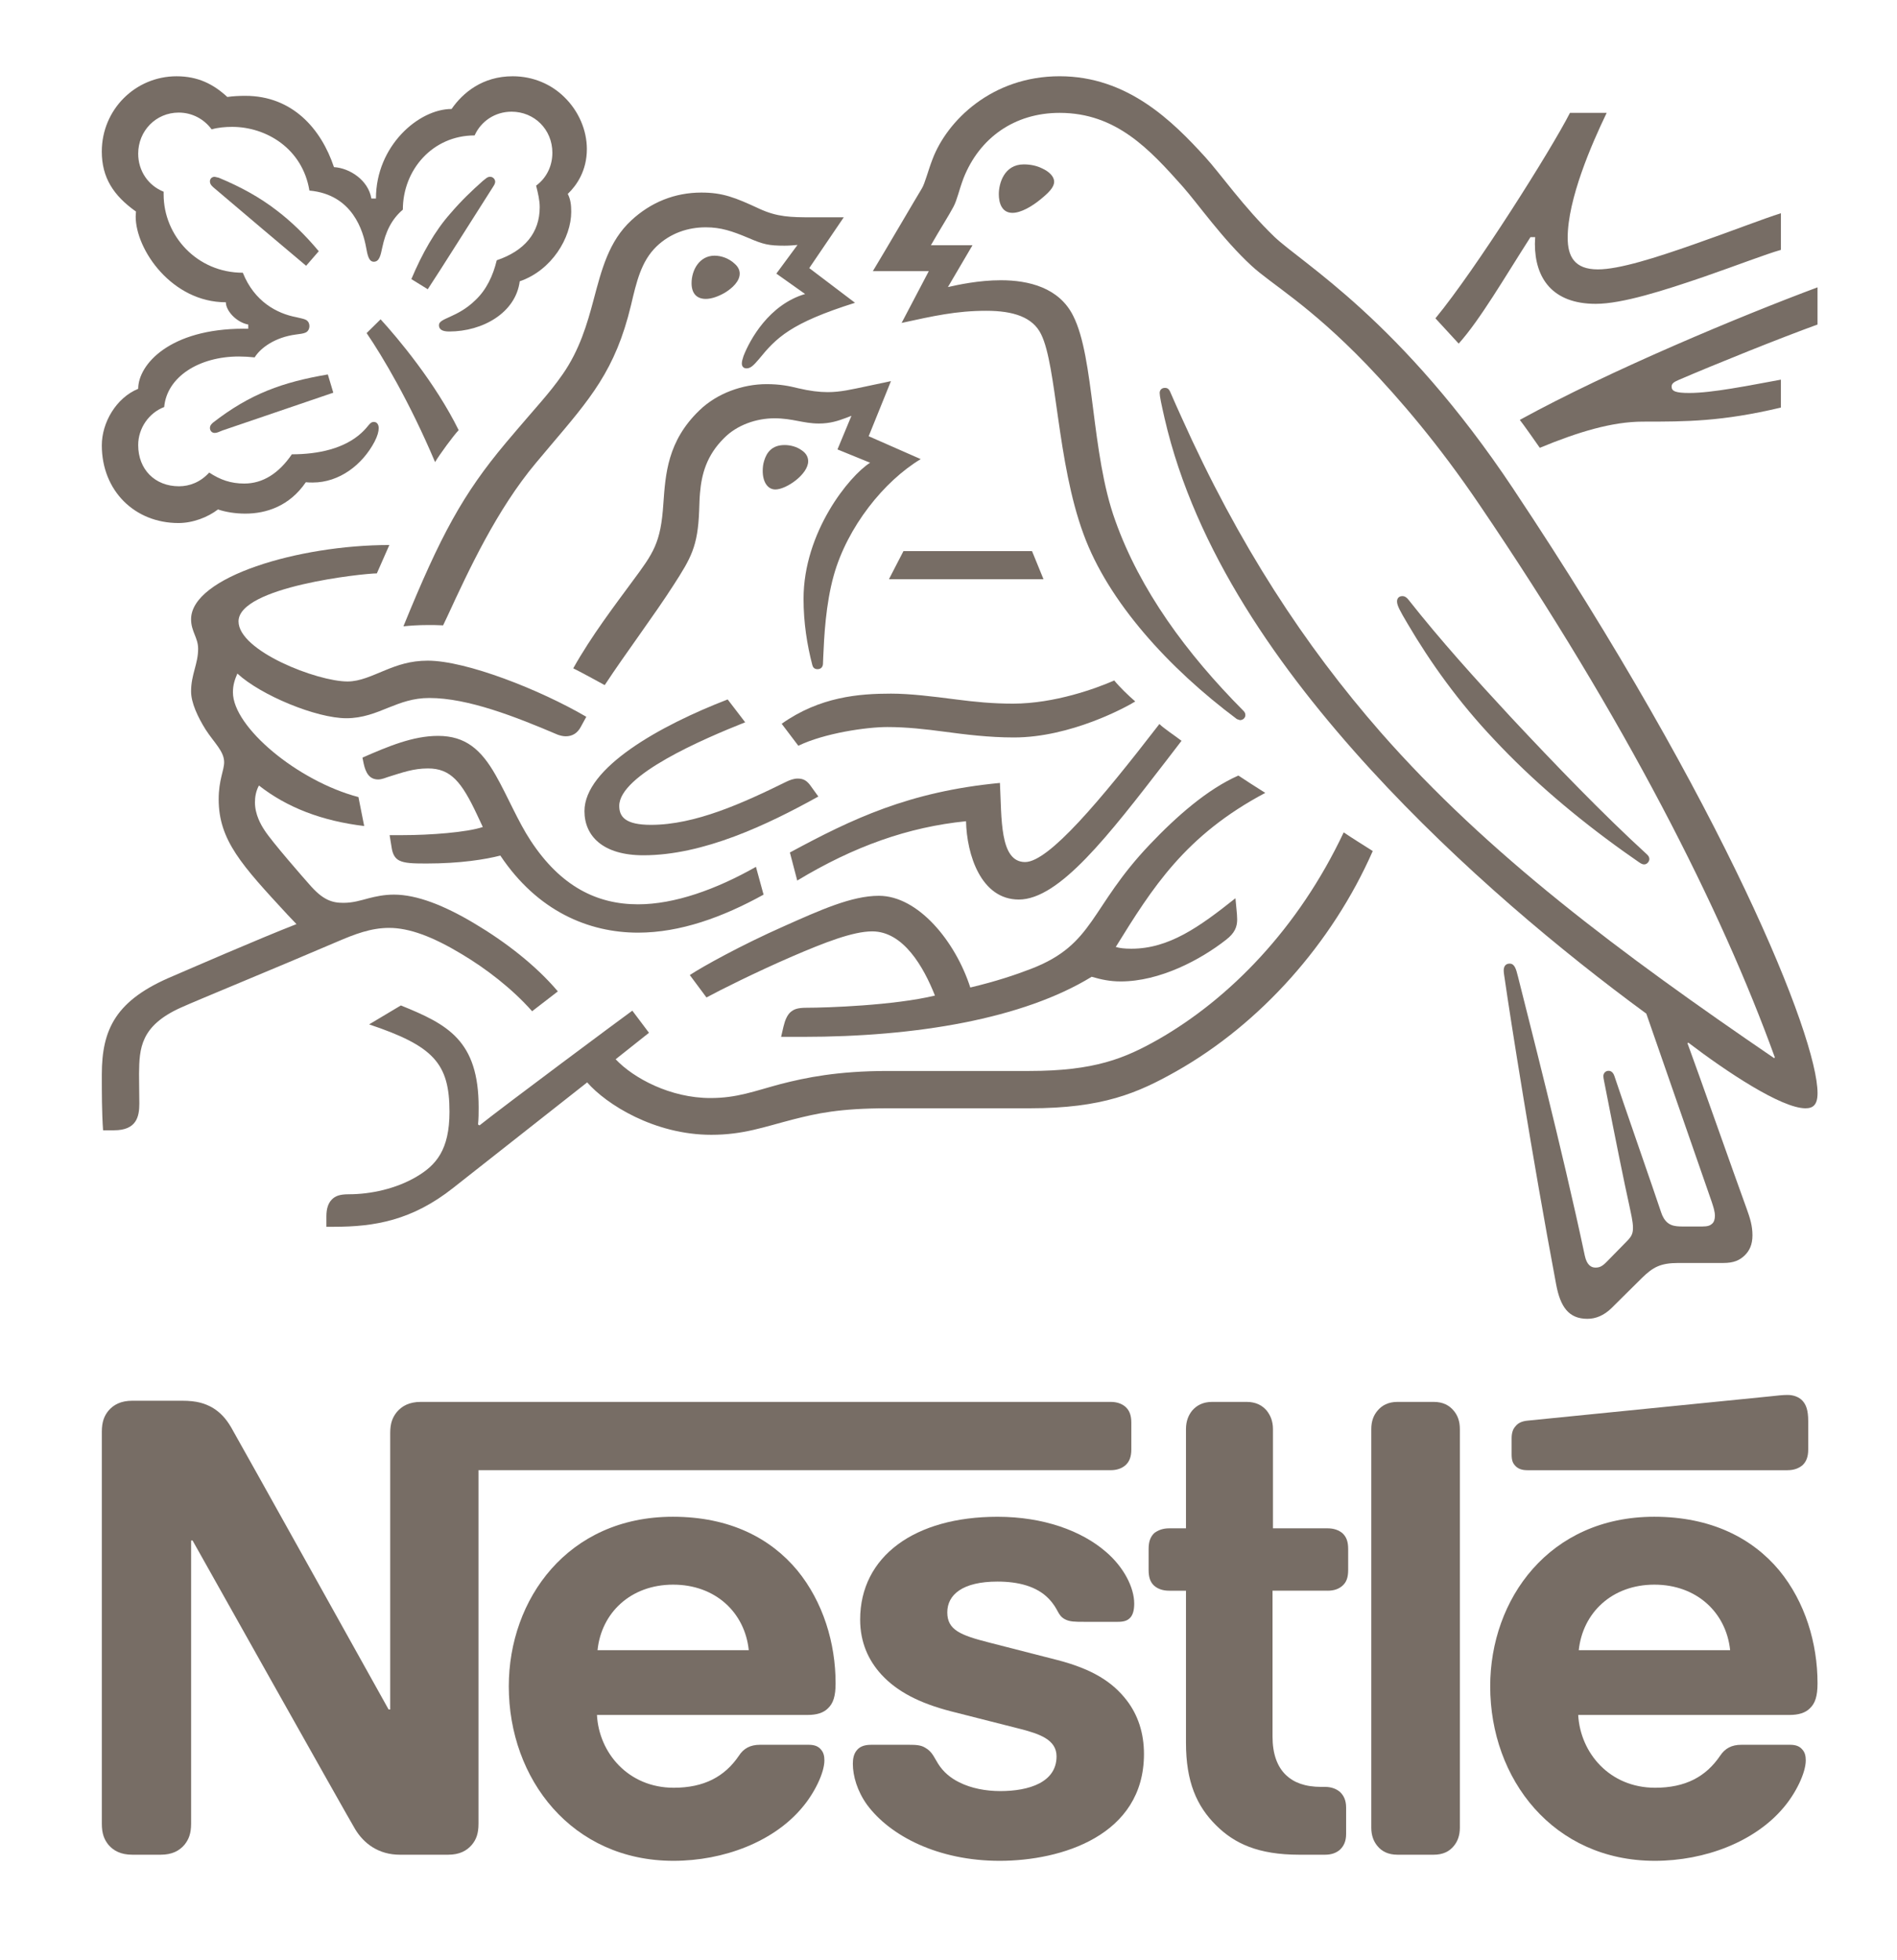 <?xml version="1.0" encoding="UTF-8"?><svg id="Layer_1" xmlns="http://www.w3.org/2000/svg" viewBox="0 0 1564 1615"><defs><style>.cls-1,.cls-2{fill:#776d65;stroke-width:0px;}.cls-2{fill-rule:evenodd;}</style></defs><g id="Clip-Path:_Clip-Path:_Page_1"><g id="Clip-Path:_Page_1"><g id="Page_1"><path id="Path_7" class="cls-2" d="M919.95,780.43c3.2.97,7.24,1.44,12.78,1.44,30.96,0,55.86-17.75,85.85-41.61l.92,9.77c.24,2.51.5,5.03.5,7.74,0,5.85-1.8,11.12-9.27,16.81-20.87,16.35-54.4,34.25-86.74,34.25-9.01,0-16.02-1.55-23.95-3.84-56.67,34.71-144.75,49.51-238.03,49.51h-18.02l2-8.6c1.3-5.46,3.2-9.53,5.81-11.82,2.73-2.24,5.47-3.56,13.16-3.56,16.7,0,72.07-1.89,105.87-10.03-9.28-23.48-25.98-52.91-51.7-52.91-16.02,0-39.57,9.29-65.91,20.61-30.1,13.01-60.33,28.16-70.76,33.86l-13.74-18.48c10.2-6.78,42.43-24.68,77.49-40.18,30-13.36,55.98-25.14,78.39-25.14,32.45,0,63.17,37.65,75.37,75.58,20.63-4.88,36.88-10.27,50.12-15.38,52.63-20.26,48.12-50.33,98.05-102.66,21.67-22.78,47.16-45.33,72.87-56.64,5.23,3.45,15.17,9.99,22.17,14.29-66.14,35.06-93.05,78.22-123.27,126.98ZM955.87,596.69c4.51,4.3,11.74,8.84,18.25,13.83l-12.55,16.35c-47.66,61.74-88.2,114.47-121.61,114.47-31.19,0-42.92-37-43.5-64.54-47.66,4.76-92.58,20.76-139.17,48.89l-6.05-23.12c51.43-27.78,98.36-50.21,173.16-57.33,1.54,28.71-.46,65.2,20.75,65.2,19.44,0,61.86-50.44,110.71-113.74ZM714.42,318.36l20.14-4.26-18.37,45.4,42.92,18.87c-30.22,18.13-60.48,55.78-71.72,95.88-6.66,23.82-7.93,50.44-8.66,67.25l-.23,5.81c-.24,2.75-2.01,4.18-4.51,4.18-2.73,0-3.81-1.67-4.27-3.44-4.27-16.35-7.23-34.71-7.23-54.51,0-54.96,37.68-101.34,54.89-112.18l-26.91-10.97,11.51-27.7-4.77,1.82c-6.05,2.25-12.67,4.53-22.02,4.53-12.94,0-21.71-4.3-36.65-4.3s-30.91,5.47-41.58,16.32c-14.48,14.33-18.52,29.83-19.83,45.21-.46,4.76-.46,9.53-.7,14.56-1.08,29.56-6.77,39.09-20.98,61.17-15.63,24.44-39.73,56.52-56.89,82.63-5.47-2.99-21.21-11.59-25.95-13.83,15.05-26.85,34.5-52.22,48.7-71.56,17.44-23.51,23.48-31.61,25.6-64.03,1.77-24.33,3.31-51.64,29.76-77.05,14.48-14.07,35.69-21.58,55.36-21.58,11.01,0,18.71,1.55,25.95,3.37,9.51,2.25,17.44,3.22,24.45,3.22,10.78,0,19.79-2.29,32-4.8ZM859.01,138.69c6.05,2.75,10.09,6.78,10.09,11.08,0,4.54-4.5,9.07-11.27,14.57-6.97,5.69-15.98,11.08-23.11,11.08-8.89,0-11.24-8.36-11.24-15.38,0-8.83,4.38-24.56,20.6-24.56,5.58,0,10.81,1.17,14.93,3.22ZM860.32,477.34h-127.42l11.97-23.17h105.98l9.47,23.17ZM581.91,246.34c-7.73,0-11.74-4.76-11.74-12.97,0-10.85,6.51-22.66,18.94-22.66,5.59,0,11.98,2.24,16.75,6.78,2.81,2.51,4,5.27,4,8.02,0,6.08-5.69,11.77-12.43,15.84-5.23,2.98-10.78,4.99-15.52,4.99ZM1231.82,609.44c-28.95-30.52-52.39-63.18-71.37-95.49-6.27-10.61-8.66-14.91-8.66-18.36,0-2.29,1.42-4.3,4.39-4.3,2.04,0,3.58,1.04,5.35,3.33,25.83,32.77,55.36,65.47,84.04,96.35,36.61,39.12,75.73,79.76,112.26,113.15,1.42,1.32,2,2.51,2,3.84,0,1.9-1.77,4.42-4.27,4.42-1.54,0-2.73-.74-4.5-1.94l-12.2-8.56c-39.11-27.92-75.84-59.04-107.03-92.43ZM1135.58,1521.3c-3.08-3.72-5.01-8.6-5.01-15.03v-328.5c0-6.59,1.93-11.35,5.01-15.03,3.66-4.53,9.01-7.4,16.7-7.4h29.61c7.86,0,13.06,2.87,16.75,7.4,3.08,3.68,4.96,8.45,4.96,15.03v328.5c0,6.43-1.88,11.32-4.96,15.03-3.69,4.54-8.89,7.24-16.75,7.24h-29.61c-7.7,0-13.05-2.71-16.7-7.24ZM666.3,380.15c0,10.73-18.02,23.24-27.03,23.24-6.39,0-10.44-6.2-10.44-15.26,0-2.48.24-5.47,1.2-8.45,2-6.59,6.27-12.9,16.82-12.9,4.74,0,9.98,1.31,14.1,4.3,3.81,2.51,5.35,5.73,5.35,9.07ZM331.92,688.27c22.74,0,53.08-2.29,66.14-6.71l-4.74-10.1c-12.71-27.09-21.72-38.16-40.43-38.16-12.2,0-20.98,3.33-32.96,7.02-1.66.5-4.96,2.05-8.16,2.05-7.24,0-10.32-5.49-11.98-13.25l-.96-4.76c21.33-9.29,41.61-17.89,62.33-17.89,22.68,0,35.57,11.35,47.54,32.43,10.09,17.77,18.25,37.92,28.8,53.92,24.91,37.93,54.89,52.46,88.55,52.46,30.1,0,64.36-12.28,97.2-30.88l6.27,22.9c-33.64,18.59-68.72,31.33-103.48,31.33-40.66,0-82.85-17.62-113.54-63.53-11.97,3.1-32.72,6.55-61.05,6.55-11.28,0-17.79-.24-22.29-2.48-3.66-1.82-5.43-5.5-6.17-10.04l-1.77-10.84h10.67Z"/><path id="Path_8" class="cls-2" d="M1475.28,1413.37h-174.12c1.77,31.34,25.95,59.97,63.4,59.97,25.02,0,41.85-9.07,53.59-26.34,4.04-6.09,9.47-9.07,17.56-9.07h40.15c5.23,0,8.19,1.55,10.19,4.06,2.05,2.25,2.73,5.23,2.73,8.8,0,10.26-8.16,27.08-18.48,39.12-23.48,27.78-64.36,43.66-105.98,43.66-83.59,0-135.71-67.25-135.71-143.83,0-71.78,48.58-139.73,135.25-139.73,47.03,0,80.96,17.77,102.98,44.12,21.48,26.11,31.64,60.19,31.64,93.12,0,10.73-2,16.58-6.27,20.61-3.66,3.73-9.24,5.5-16.94,5.5ZM1426.42,1359.96c-3.2-30.88-27.49-54-62.44-54s-59.05,23.12-62.36,54h124.81ZM1247.8,403.15c174.39,261.6,250.69,451.58,250.69,497.72,0,9.79-3.78,12.51-9.93,12.51-19.9,0-65.33-30.29-96.63-54.12l-.69.46c9.01,24.33,39.46,110.91,48.85,136.55,2.81,7.75,4.74,14.07,4.74,21.81s-2.51,12.75-6.44,16.58c-4.23,4.03-9.01,6.2-17.63,6.2h-36.99c-14.94,0-20.99,3.57-29.76,12.05-12.2,12.16-15.17,14.91-25.37,25.14-6.27,6.09-13.01,8.84-19.9,8.84-15.52,0-22.29-10.04-25.72-28.12-19.78-105.17-37.92-220.39-42.43-251.99-.26-2.01-.84-4.76-.84-7.02,0-2.98,1.31-5.61,4.85-5.61,3.92,0,5.23,3.83,6.89,10.61,7.58,30.64,36.26,141.08,55.13,230.15,1.54,7.04,4.74,9.76,8.74,9.76,3.35,0,5.58-.93,9.51-4.99l16.71-17.05c3.77-3.84,4.74-6.31,4.74-10.85,0-4.99-1.66-11.7-3.2-19.1-3.55-15.73-11.98-57.45-19.21-94.56-1.31-7.02-2-9.3-2-11.32,0-2.29,1.77-4.3,4.27-4.3,1.88,0,3.66,1.08,4.74,4.07,5.42,16.58,33.88,98.12,38.65,112.69,1.15,3.56,2.96,6.54,5.42,8.55,2.51,1.9,5.24,2.99,12.2,2.99h16.25c4.5,0,6.5-.81,8.09-2.25,1.65-1.43,2.34-3.84,2.34-6.59,0-3.68-1.42-7.74-2.62-11.42l-53.93-155.15c-69.11-50.67-153.26-120.43-227.56-201.52-74.57-81.54-144.4-179.71-169.62-289.15-2.73-12.04-4.04-18.12-4.04-20.87,0-2.52,1.77-4.19,4.27-4.19,2,0,3.31.74,4.5,3.49,2.97,6.78,5.81,13.33,9.01,20.26,47.4,105.76,101.83,188.5,164.39,260.05,88.31,100.65,197.84,182.23,324.34,268.54l.7-.46c-44.08-121.98-123.16-278.3-243.69-455.75-33.68-49.71-65.68-86.93-93.05-115.52-47.66-49.39-78.61-66.2-94.86-81.35-23.68-21.81-44.19-51.14-56.63-65.2-27.13-30.41-54.67-60.7-101.48-60.7-37.46,0-66.14,20.85-79.19,53.77-3.88,10.27-5.2,17.78-8.39,23.74-3.69,7.02-11.27,18.83-18.52,31.58h34.27l-20.25,34.47c7.93-1.79,25.21-5.62,43.62-5.62,22.98,0,48,6.09,59.59,29.21,17.78,34.83,14.59,113.2,34.76,168.87,20.37,57.22,58.67,109.47,105.49,156.58,1.3,1.28,1.77,2.25,1.77,3.8,0,2.01-1.77,4.06-4.5,4.06l-2.5-.85c-56.05-41.84-106.07-96.57-126.46-152.51-21.95-59.5-21.95-138.56-34.96-164.68-6.89-14.07-22.87-19.3-45.16-19.3-24.91,0-43.61,4.3-69.83,9.99l22.41-42.68h-46.12c10.2-16.82,34.99-59.27,40.42-68.18,2.51-4.06,5.24-15.03,8.78-24.1,11.97-31.61,48.85-68.33,104.79-68.33s93.05,36.95,120.19,66.78c12.2,13.37,31.41,40.91,56.67,65.35,22.98,22.05,104.55,68.92,197.34,208.18ZM1324.64,93.02c-12.48,25.87-32.15,71.16-32.15,102.89,0,15.27,5.47,26.11,24.91,26.11,17.67,0,48.12-9.76,79.04-20.61,29.52-10.27,57.86-21.35,71.83-25.65v30.18c-12.2,3.44-36.84,12.97-63.75,22.28-32.49,11.12-66.99,22.19-88.89,22.19-35.69,0-50.17-21.11-50.17-49.47,0-1.82.24-3.84.24-5.5h-3.89c-21.59,33.63-41.27,67.72-59.17,87.75l-19.18-20.84c33.42-40.56,95.28-138.69,110.92-169.33h30.26ZM1378.18,318.63c0,3.79,3.35,5.23,14.59,5.23,18.86,0,48.12-5.97,75.49-10.97v23.01c-48.82,11.58-78.11,11.58-113.76,11.58-25.37,0-53.59,8.56-85,21.58-1.54-2.29-14.48-20.65-16.48-23.01,74.3-40.79,183.36-86.11,245.46-109.25v30.65c-30.92,11.2-84.62,32.81-114.49,45.67-4.27,1.78-5.81,3.22-5.81,5.5Z"/><path id="Path_9" class="cls-1" d="M669.03,179.09c-16.98,0-28.22-.23-42.92-7.02-20.03-9.29-30.22-13.37-47.89-13.37-21.67,0-41.5,7.87-57.71,22.9-18.63,17.28-24.45,40.41-31.18,65.71-5.23,19.68-11.51,41.13-25.37,61.05-11.74,16.81-20.29,25.03-46.93,56.63-35.23,41.99-53.71,75.86-84.43,151.2,5.12-.58,12.36-1.08,20.29-1.08,4.04,0,7.23,0,12.43.26l3.81-8.02c17.18-37.19,40.43-87.39,72.87-126.01l11.16-13.26c33.42-39.47,54.17-62.83,67.06-116.48,4.51-19.11,8.32-36.14,20.99-48.42,11.51-11.08,25.98-15.84,40.69-15.84,12.44,0,21.67,3.1,35.19,8.79,12.2,5.27,16.7,6.35,29.75,6.35,4.39,0,7.7-.38,10.67-.62l-17.44,23.63,23.71,16.81c-29.76,8.79-45.5,37.65-50.74,51.02-.92,2.75-1.42,4.54-1.42,6.2,0,2.02.96,4.07,3.92,4.07,3.31,0,5.82-2.52,10.09-7.52,14.43-17.67,25.94-29.71,79.3-46.53l-37.73-28.59,28.45-41.87h-26.64ZM200.94,270.9c-61.06,0-87,29.6-87,49.51-18.25,7.52-30,27.9-30,46.6,0,37.46,27.14,64.04,63.18,64.04,11.97,0,24.17-4.76,32.6-11.2,6.27,2.13,14.21,3.44,22.53,3.44,17.17,0,36.38-6.08,49.89-25.87,2,.24,3.66.24,5.7.24,21.9,0,40.88-14.53,50.96-33.63,2.46-4.76,3.43-8.45,3.43-11.2s-1.31-5.11-4.05-5.11c-3.42,0-3.88,3.33-10.2,9.07-13.97,12.86-35.41,17.62-57.36,17.62-10.78,15.77-23.95,24.1-39.23,24.1-11.13,0-19.9-3.1-28.91-9.07-7.24,7.98-16.25,11.32-24.91,11.32-19.79,0-33.64-13.83-33.64-33.97,0-13.95,8.89-26.58,21.44-31.34,2.24-24.84,28.68-41.65,61.63-41.65,4.16,0,8.44.27,12.94.74,4.97-7.98,16.94-16.58,33.88-18.83,3.58-.5,6.27-.73,8.31-1.7,2-1.04,2.97-3.1,2.97-5.34,0-1.9-.73-3.73-2.73-5-1.77-.97-4.74-1.43-8.2-2.29-15.74-2.98-34.45-12.75-43.97-36.61-37.68,0-65.29-30.41-65.29-64.49v-2.29c-12.59-5-20.98-17.05-20.98-31.34,0-18.83,14.67-33.86,33.41-33.86,11.24,0,20.99,5.46,27.14,13.83,5.23-1.55,11.28-2.06,16.94-2.06,27.99,0,57.97,17.78,63.68,52.5,35.92,3.22,44.31,33.86,46.69,46.6,1.2,6.59,2.24,12.04,6.39,12.04,4.51,0,5.59-4.99,7.01-11.82,2.73-12.75,7.47-23,16.94-31.1,0-32.77,24.53-61.17,59.17-61.17,5.2-11.58,16.71-19.56,30.46-19.56,18.71,0,33.64,14.57,33.64,33.86,0,11.35-5.2,21.11-13.4,27.08,1.66,6.55,2.97,12.28,2.97,17.78,0,21.11-12.55,35.99-35.42,43.73-3.08,12.78-8.55,24.33-17.56,32.82-14.94,14.68-30.1,14.68-30.1,20.61,0,3.25,2.23,5.27,8.43,5.27,27.72,0,54.86-15.5,58.17-41.37,26.45-9.07,42.46-35.91,42.46-57.25,0-5.47-.5-10.23-2.85-14.76,7.35-7.05,15.74-19.11,15.74-37,0-15.5-6.74-31.34-18.71-42.92-10.43-10.23-25.26-17.05-42.46-17.05-24.87,0-41.11,13.59-50.36,26.96-27.14,0-62.36,30.41-62.36,73.8h-3.78c-2.5-15.14-17.9-25.14-30.84-25.87-10.55-31.61-34.26-58.76-73.1-58.76-4.51,0-9.98.23-14.82.93-11.4-10.5-24.07-17.05-41.85-17.05-33.92,0-61.64,27.42-61.64,62.02,0,21.58,9.71,36.38,28.18,49.47l-.24,4.06c0,27.55,29.99,70.7,74.34,70.7,0,7.05,8.77,16.58,18.48,18.37v3.44h-3.78Z"/><path id="Path_10" class="cls-1" d="M824.63,1476.09c-11.7,0-23.94-2.24-33.88-7.28-7-3.45-13.05-8.45-17.32-15.26-3.66-5.86-4.96-9.99-10.67-13.21-3.42-2.17-7.7-2.41-13.39-2.41h-31.04c-6.65,0-9.97,2.01-12.12,4.76-2.34,2.87-3.08,6.81-3.08,10.85,0,10.03,3.58,22.54,11.74,33.86,18.98,25.65,58.55,46.17,109.29,46.17s118.99-20.76,118.99-88.01c0-17.39-4.96-32.2-14.21-44.24-11.74-15.26-28.45-25.76-56.89-33.16l-56.67-14.52c-23.33-5.97-34.38-10.27-34.38-24.8s12.47-25.41,41.39-25.41c16.94,0,32.49,3.8,42.42,14.29,8.32,8.84,6.78,13.37,13.28,16.81,3.93,2.06,8.44,2.06,15.4,2.06h28.22c4.5,0,7.7-.74,10.2-3.49,2-2.24,3.2-5.81,3.2-11.54,0-13.13-8.44-29.95-23.37-42.69-20.02-17.31-51.43-28.85-89.35-28.85-68.29,0-113.23,32.65-113.23,84.76,0,18.63,6.78,33.63,17.67,45.44,12.82,13.83,30.96,23.36,57.37,30.17l57.17,14.52c15.74,4.07,29.71,8.84,29.71,22.55,0,21.35-22.52,28.63-46.46,28.63ZM302.26,274.51c13.17,19.29,35.46,56.75,56.44,106.33,3.66-6.2,14.94-21.57,19.44-26.34-19.21-39.08-50.74-76.55-64.36-91.34l-11.52,11.35ZM658.22,614.59c21.48-10.39,56.21-15.42,73.37-15.42,15.78,0,31.91,1.82,46.97,3.84,16.93,2.25,36.6,4.76,57.36,4.76,46.93,0,92.82-25.14,100.05-29.67-5.81-5.03-13.05-12.04-17.32-17.31-14.94,6.59-49.32,19.1-83.47,19.1-17.05,0-31.25-1.43-46.93-3.45-19.44-2.51-37.92-4.8-53.7-4.8-26.18,0-58.56,2.52-90.09,24.84l13.74,18.13ZM614.37,595.26l-14.44-18.83c-55.97,21.58-118.07,56.37-118.07,92.05,0,20.38,15.06,36.38,48.58,36.38,49.43,0,102.17-25.06,144.25-48.42l-5.93-8.22c-3.54-5.15-6.51-6.58-11.24-6.58-2.96,0-6.27,1.19-9.01,2.51-36.14,17.78-75.37,35.64-111.8,35.64-20.98,0-26.17-6.55-26.17-15.62,0-25.53,69.33-55.2,103.83-68.91ZM1094.54,1310.95c5.35,0,9.24-1.43,12.2-4.06,3.35-2.87,4.77-6.9,4.77-12.98v-17.31c0-6.09-1.42-9.99-4.77-13.1-2.96-2.4-6.85-3.95-12.2-3.95h-45.04v-81.78c0-6.59-2.11-11.35-5.08-15.15-3.69-4.41-9.01-7.28-16.7-7.28h-28.22c-7.7,0-12.94,2.87-16.7,7.28-2.97,3.8-5.01,8.56-5.01,15.15v81.78h-13.86c-5.2,0-9.23,1.55-12.32,3.95-3.19,3.11-4.62,7.02-4.62,13.1v17.31c0,6.09,1.43,10.11,4.62,12.98,3.09,2.63,7.13,4.06,12.32,4.06h13.86v125.32c0,32.08,8.77,52.22,25.02,68.22,14.93,14.76,34.38,24.05,68.41,24.05h21.2c5.2,0,9.13-1.43,12.2-4.03,3.2-2.98,5.2-6.93,5.2-13.02v-21.8c0-6.09-2-10.04-5.2-13.02-3.08-2.48-7.01-4.03-12.2-4.03h-3.08c-13.39,0-22.63-3.61-28.91-9.57-7.47-7.02-11.28-17.75-11.28-31.92v-120.21h45.39ZM1473.86,1211.63c5.23,0,9.12-1.55,12.2-4.06,3.2-2.99,4.74-7.05,4.74-12.98v-23.4c0-9.07-1.77-13.59-4.74-16.81-2.73-2.99-7.23-4.76-12.2-4.76-4.05,0-8.05.46-14.71,1.19l-199.1,19.92c-5.7.46-8.55,2.25-10.44,4.53-2.38,2.52-3.34,5.74-3.34,10.27v12.98c0,4.99.96,7.28,2.84,9.29,2.15,2.51,5.47,3.84,9.97,3.84h214.78Z"/><path id="Path_11" class="cls-1" d="M1107.82,685.99c-37.46,79.42-94.35,137.13-152.67,170.52-27.72,15.73-52.63,26.11-106.56,26.11h-116.5c-41.61,0-67.83,5.5-88.31,10.73-21.94,5.85-35.92,11.58-58.09,11.58-32.96,0-63.4-16.34-78.11-31.96l27.48-21.81-13.73-18.24c-7.93,5.69-105.49,78.21-126,94.56l-1.2-.74c.5-4.99.5-9.53.5-14.06,0-55.2-25.49-68.46-64.14-84.06l-26.17,15.61c53.08,17.78,66.26,32.08,66.26,72.02,0,31.61-11.17,44.12-27.41,53.65-16.7,9.79-37.46,14.33-55.59,14.33-7.81,0-11.24,1.55-13.97,4.3-2.97,2.98-4.51,7.48-4.51,13.83v8.67h6.27c33.45,0,64.37-5.23,98.29-32.07l110.45-86.93c15.78,18.13,55.47,43.19,102.33,43.19,26.41,0,43.34-6.47,67.9-12.78,18.94-4.76,37.35-9.07,77.76-9.07h116.99c59.98,0,88.89-12.51,120.77-30.52,69.33-39.2,128.5-105.53,161.92-181.49-8.77-5.58-16.94-10.61-23.95-15.38ZM84.99,931.51h9.01c18.63,0,20.87-11.32,20.87-22.04,0-7.29-.24-15.62-.24-24.56.24-20.88,1.08-39.48,34.5-54.51,13.4-6.08,79.54-33.15,128.74-54.27,14.47-6.2,27.83-11.42,42.92-11.42,16.7,0,35.88,7.17,59.82,21.57,20.17,12.05,41.39,28.28,58.1,47.11l21.21-16.35c-18.25-21.57-43.4-40.91-68.61-55.89-25.13-15.03-47.66-23.86-66.52-23.86-8.28,0-15.06,1.55-20.75,2.98-6.74,1.79-13.01,3.8-20.98,3.8-9.24,0-16.94-2.25-28.18-15.38-4.27-4.76-31.18-35.52-36.88-44.59-2.85-4.3-7.81-12.86-7.81-22.9,0-4.3.81-9.3,3.3-13.83,23.1,18.13,51.93,29.21,86.77,33.39l-4.74-23.86c-50.16-13.21-103.48-57.73-103.48-86.31,0-5.96,1.42-10.26,3.66-15.49,19.44,17.98,65.21,36.83,89.85,36.83,13.52,0,24.41-4.53,34.96-8.83,9.97-3.95,19.94-7.86,33.45-7.86,31.88,0,71.22,15.49,105.95,30.29,2.04.69,4.27,1.28,6.54,1.28,5.43,0,9.71-2.6,12.44-7.86l4.5-8.22c-38.19-22.31-98.98-46.25-130.74-46.25-14.47,0-25.02,3.79-34.99,7.86-11.13,4.53-20.82,9.29-31.15,9.29-25.13,0-89.85-25.18-89.85-49.51,0-28.59,102.87-39.55,114.03-39.55l10.31-23.4c-74.69,0-163.46,26.34-163.46,61.17,0,10.15,5.81,15.14,5.81,24.33,0,12.63-5.81,21.11-5.81,35.18,0,9.29,5.54,21.11,11.97,31.38,6.97,10.84,15.29,17.89,15.29,26.92,0,6.7-4.51,14.68-4.51,30.52,0,33.9,19.21,54.51,56.55,94.95l7.59,7.98c-30.96,12.04-88.66,37.19-102.05,42.92-46.7,19.56-58.44,43.39-58.44,81.08,0,14.57,0,31.15,1.04,45.91Z"/><path id="Path_12" class="cls-2" d="M406.83,153.45c-15.28,23.86-44.93,71.09-54.17,84.92l-13.51-8.34c8.77-20.87,19.44-39.82,32.22-54.15,8.89-10.38,17.44-18.59,26.91-26.96,2.27-1.67,3.42-3.22,5.81-3.22s4.16,2.05,4.16,4.06c0,.97-.46,2.29-1.42,3.68Z"/><path id="Path_13" class="cls-1" d="M83.95,1502.94c0,8.33,2,13.09,5.43,17.39,4.27,4.99,10.31,8.21,19.83,8.21h23.1c9.58,0,15.51-3.22,19.78-8.21,3.43-4.3,5.47-9.07,5.47-17.39v-233.36h1.2s128.81,229.41,134.04,237.89c7.24,12.01,19.45,21.07,36.85,21.07h39.73c9.47,0,15.4-3.22,19.67-8.21,3.54-4.3,5.46-9.07,5.46-17.39v-291.31h521.17c5.35,0,9.24-1.55,12.2-4.06,3.31-2.99,4.85-7.05,4.85-12.98v-22.19c0-5.97-1.54-10.04-4.85-13.02-2.96-2.48-6.85-4.03-12.2-4.03H346.96c-9.47,0-15.52,3.33-19.78,8.33-3.43,4.3-5.47,8.95-5.47,17.32v227.86h-1.31s-123.96-222.4-129.89-232.62c-4.27-7.29-9.01-12.32-15.28-16.12-6.2-3.45-12.7-5.73-25.14-5.73h-40.88c-9.52,0-15.55,3.22-19.83,8.25-3.43,4.26-5.43,9.07-5.43,17.39v322.93Z"/><path id="Path_14" class="cls-2" d="M665.68,1413.37h-173.51c1.66,31.34,25.95,59.97,63.29,59.97,24.91,0,41.96-9.07,53.71-26.34,3.88-6.09,9.47-9.07,17.4-9.07h40.19c5.23,0,8.19,1.55,10.19,4.06,2.01,2.25,2.73,5.23,2.73,8.8,0,10.26-8.19,27.08-18.52,39.12-23.33,27.78-64.21,43.66-105.94,43.66-83.58,0-135.74-67.25-135.74-143.83,0-71.78,48.62-139.73,135.24-139.73,47.09,0,80.62,17.77,102.56,44.12,21.44,26.11,31.64,60.19,31.64,93.12,0,10.73-2,16.58-6.27,20.61-3.69,3.73-9.13,5.5-16.98,5.5ZM617.33,1359.96c-3.2-30.88-27.37-54-62.33-54s-59.17,23.12-62.36,54h124.69ZM175.46,348.42c30.8-23.98,57.71-33.51,94.82-39.82l4.51,15.03-91.28,31.1c-3.2,1.32-4.74,2.06-6.51,2.06-2.73,0-3.92-2.29-3.92-4.07,0-1.66.72-2.75,2.38-4.3ZM262.81,207.03l-10.43,12.01c-12.94-10.85-54.9-46.26-76.57-64.73-2.27-2.01-2.73-3.33-2.73-4.88,0-1.67,1.19-3.72,3.92-3.72l3.31.74c18.36,7.63,34.15,16.34,48.12,27.2,11.74,8.95,23.21,20.03,34.38,33.39Z"/></g></g></g></svg>